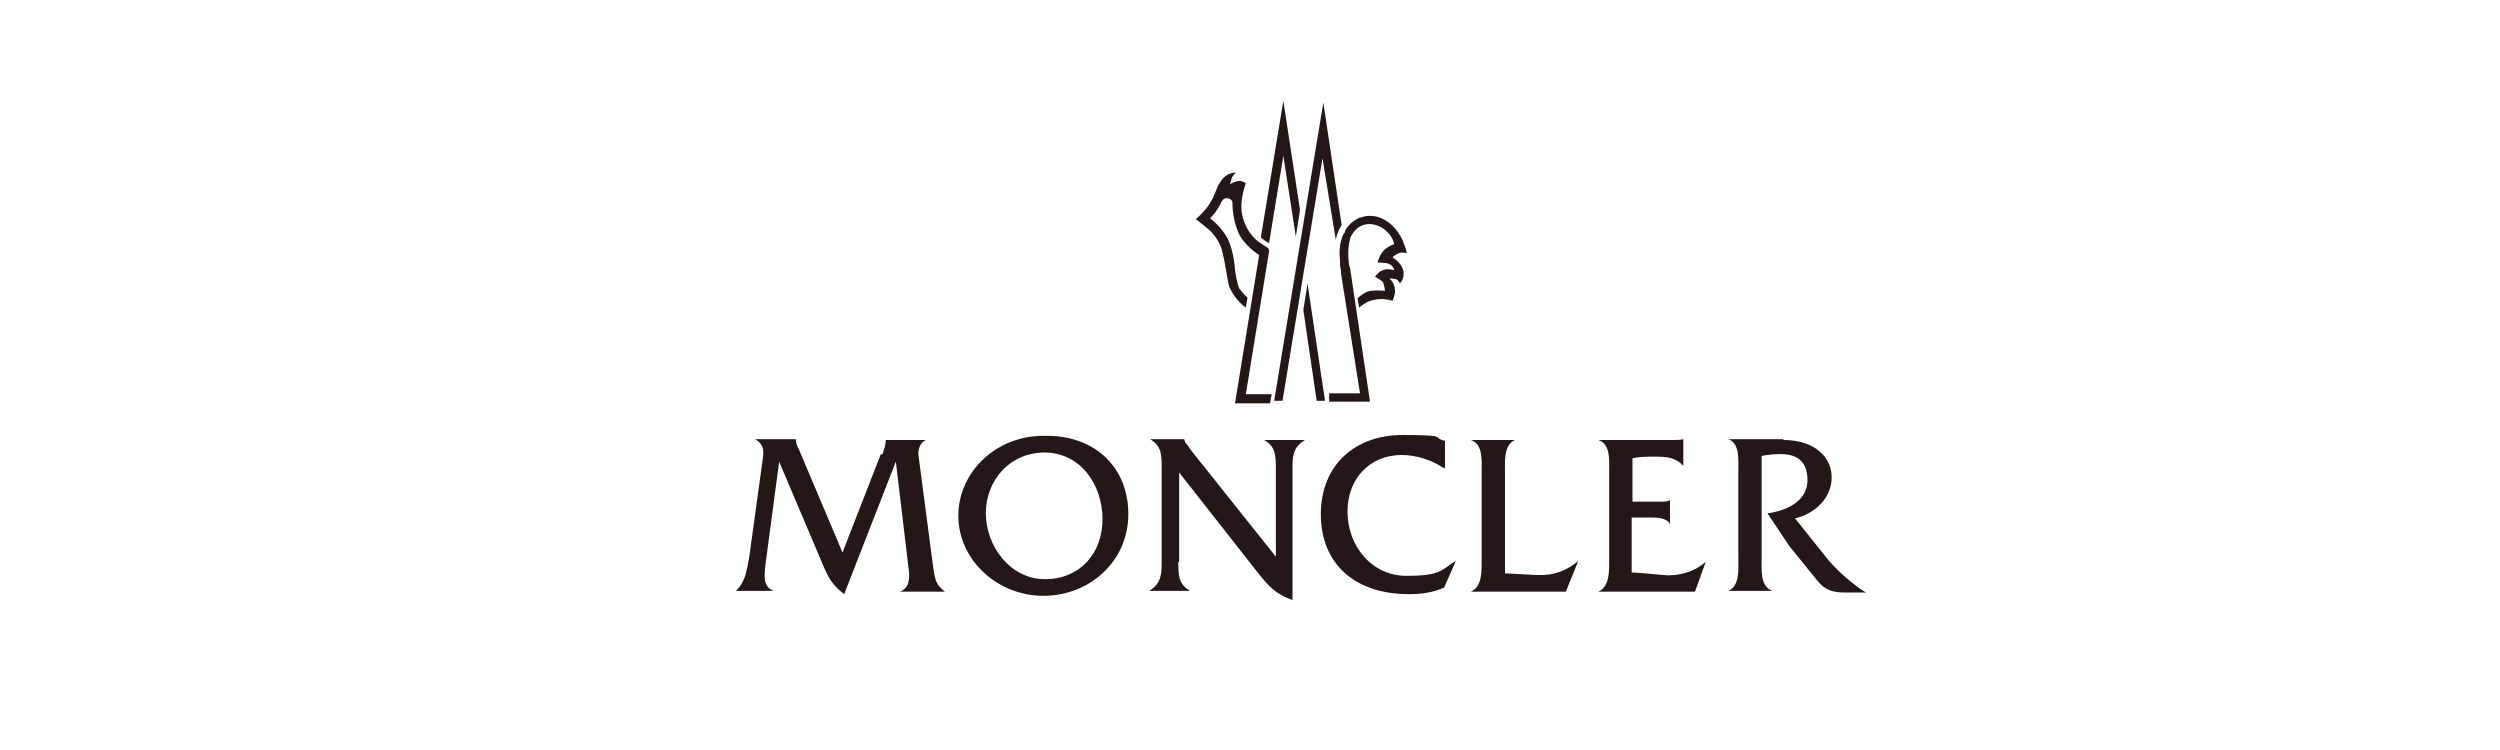 <?xml version="1.0" encoding="UTF-8"?>
<svg id="_レイヤー_1" data-name=" レイヤー 1" xmlns="http://www.w3.org/2000/svg" version="1.1" viewBox="0 0 300 90">
  <defs>
    <style>
      .cls-1 {
        fill: #231815;
      }

      .cls-1, .cls-2 {
        stroke-width: 0px;
      }

      .cls-2 {
        fill: #fff;
      }
    </style>
  </defs>
  <g id="_レイヤー_2" data-name=" レイヤー 2">
    <g id="_レイヤー_1-2" data-name=" レイヤー 1-2">
      <rect class="cls-2" width="300" height="90"/>
    </g>
  </g>
  <g>
    <g>
      <path class="cls-1" d="M105.9,54.5c.2-.6.4-1.2.4-1.7h0s4.8,0,4.8,0h0c-.7.3-.9,1.1-.9,1.7l1.8,13.7c.2,1.3.3,2,1.4,2.8h0c0,0-5.4,0-5.4,0h0c1-.4,1.1-1.2,1.1-2.2l-1.6-13.4-6.2,15.9c-1.4-1.1-1.8-1.8-2.5-3.4l-5.3-12.5-1.6,12c-.2,1.7-.4,2.9.9,3.5h0c0,0-4.5,0-4.5,0h0c1.2-1.1,1.3-2.5,1.6-4l1.6-11.6c.1-.8.4-1.9-.9-2.6h0c0,0,4.9,0,4.9,0h0c0,.5.2.9.4,1.3l5.2,12.3,4.6-11.8Z"/>
      <path class="cls-1" d="M125.4,52.3c-5.8-.1-10.4,4.3-10.4,9.6s4.7,9.6,10.2,9.6,10.2-4.1,10.2-9.8-4.1-9.5-10-9.4M125.3,54.3c4.4,0,7,3.9,7,8s-2.7,7.2-6.9,7.2-7.1-4-7.1-7.9,2.8-7.3,7.1-7.3"/>
      <path class="cls-1" d="M141.4,67.4c0,1.6,0,2.7,1.4,3.5h0c0,0-4.9,0-4.9,0h0c1.5-.9,1.5-2.1,1.5-3.6v-11.1c0-1.6,0-2.7-1.4-3.5h0c0,0,4.1,0,4.1,0h0c.1.4.2.5.4.7l.4.6,10.2,12.8v-10.5c0-1.6,0-2.7-1.4-3.5h0c0,0,4.9,0,4.9,0h0c-1.5.9-1.5,2-1.5,3.6v15.6c-2-.7-2.8-1.6-4.1-3.2l-9.5-12.1v10.8Z"/>
      <path class="cls-1" d="M173.3,56.2c-1.5-1-3.3-1.6-5.1-1.6-3.8,0-6.5,2.8-6.5,6.8s2.8,7.7,7.1,7.7,4.2-.8,5.9-1.8h0l-1.4,3.2c-1.3.6-2.7.8-4.2.8-6.6,0-10.6-3.7-10.6-9.6s4.1-9.5,9.8-9.5,3.4.3,5.1.7v3.2Z"/>
      <path class="cls-1" d="M184.5,69c1.9.1,3.5-.5,4.9-1.7h0l-1.5,3.7h-11.4c1.4-.6,1.3-2.6,1.3-3.9v-10.5c0-1.3.2-3.3-1.3-3.8h0c0,0,5.3,0,5.3,0h0c-1.4.6-1.2,2.7-1.2,3.9v12.1l3.8.2Z"/>
      <path class="cls-1" d="M196.1,68.7l3.5.3c1.8.2,3.8-.4,5.1-1.6h0l-1.3,3.6h-11.6c1.4-.6,1.3-2.6,1.3-3.9v-10.5c0-1.3.2-3.3-1.3-3.8h0c0,0,8.9,0,8.9,0,.5,0,.9,0,1.3-.1h0v3.2h0c-.9-1-2-1.1-3.3-1.1s-2,0-2.8.2v5.2h3.3c.5,0,.9,0,1.2-.2h0v2.9h0c-.4-.8-1.6-.8-2.5-.8h-2.1v6.6Z"/>
      <path class="cls-1" d="M214,52.8c3.7,0,5.8,2,5.8,4.5s-2.1,4.4-4.4,4.9l4,5c1.2,1.4,2.9,2.9,4.5,3.9h-2.6c-1.5,0-2.4-.4-3.2-1.4l-3.4-4.2-2.6-3.9c2.2-.3,4.8-1.4,4.8-4s-1.7-3.2-3.6-3.1c-.6,0-1.3.1-1.9.2v12.4c0,1.3-.2,3.3,1.3,3.8h0c0,0-5.3,0-5.3,0h0c1.4-.6,1.2-2.6,1.2-3.9v-10.5c0-1.3.2-3.3-1.2-3.8h0c0,0,6.6,0,6.6,0Z"/>
    </g>
    <path class="cls-1" d="M161.9,31.9s-.3-1.8.1-3.2c0-.2.2-.5.4-.8.2-.3.5-.5.6-.6.7-.5,1.7-.6,2.8,0,1.4.9,1.5,2,1.5,2,0,0-.7.2-1.3.8-.5.6-.7,1.4-.7,1.4,0,0,.6,0,1.2.1.7.2.8.8.8.8-.2,0-.7-.2-1.3,0-.6.2-1,.8-1,.8,0,0,.7.4.9.6.2.2.3,1.1.3,1.1,0,0-.9-.1-1.7,0-.6.1-1.2.5-1.6.9l.2,1.1c.5-.4,1.1-.8,1.7-.9,1.2-.3,2.3.1,2.3.1,0,0,.3-.6.3-1.2s-.3-1.2-.6-1.4c-.2-.2.5,0,.7,0,.2,0,.5.5.5.5,0,0,.6-.6.4-1.5-.2-1-1.3-1.6-1.3-1.6,0,0,.1-.2.7-.5.5-.2,1,0,1,0,0,0,0-.3-.2-.8-.2-.5-.3-.8-.3-.8,0,0-1.2-2.8-3.8-2.9-.2,0-.7,0-1.2.2-.3,0-.6.3-.8.4-.1,0-.2.2-.3.2,0,0,0,0,0,0-.3.3-.6.6-.8,1h0s0,0,0,.1c0,.1-.1.2-.2.3h0c-.5,1.1-.5,2.3-.4,3.1v.2c0,.1,0,.6.1,1,0,.5.1.9.1.9l2.2,13.9h-3.7v1h4.9l-2.4-16.1Z"/>
    <line class="cls-1" x1="153.1" y1="47" x2="155.8" y2="30.3"/>
    <path class="cls-1" d="M149.4,47"/>
    <path class="cls-1" d="M152.2,29.8s-.3-.2-.6-.4c-.3-.2-.6-.4-.6-.4-.9-.7-1.8-2-2-3.6-.2-1.6.5-3.4.5-3.4,0,0-.2-.2-.7-.3-.5,0-1.2.4-1.2.4,0,0,.1-.4.2-.7.1-.3.5-.7.5-.7-1,0-1.6.7-1.9,1.2-.4.5-.5,1.3-1.1,2.3-.6,1.1-1.8,2.1-1.8,2.1,0,0,.3.2,1.5,1.2,1.2,1,1.6,2.4,1.6,2.4.4,1.4.7,3.8.9,4.5.6,1.3,1.4,2.1,2,2.5l.2-1.2c-.4-.3-.7-.7-1-1.1-.3-.7-.5-2.2-.5-2.2,0,0-.1-2.2-.9-3.8-.8-1.5-2.1-2.4-2.1-2.4,0,0,.4-.4.7-.8.2-.3.5-.8.6-1,0,0,0-.2.1-.2.1-.2.3-.5.8-.4.6.1.5.8.5.8,0,0,0,1.7.7,3.3.7,1.6,2.5,2.7,2.5,2.7l-.9,5.5.9-5.5-2.9,17.8h4.2l.2-1.1h-3.1l2.8-17.2Z"/>
    <path class="cls-1" d="M158.8,12.3l-5.9,35.8h1l4.8-29.1,1.6,9.8c.1-.6.3-1.2.7-1.8l-2.2-14.7Z"/>
    <polygon class="cls-1" points="156.4 37.2 158 48.1 159 48.1 156.9 34 156.4 37.2"/>
    <path class="cls-1" d="M152.3,29.1l1.7-10.4,1.5,9.7.5-3.2-2-13.1-2.7,16.4s.3.2.5.4c.2.1.5.3.5.3Z"/>
  </g>
</svg>